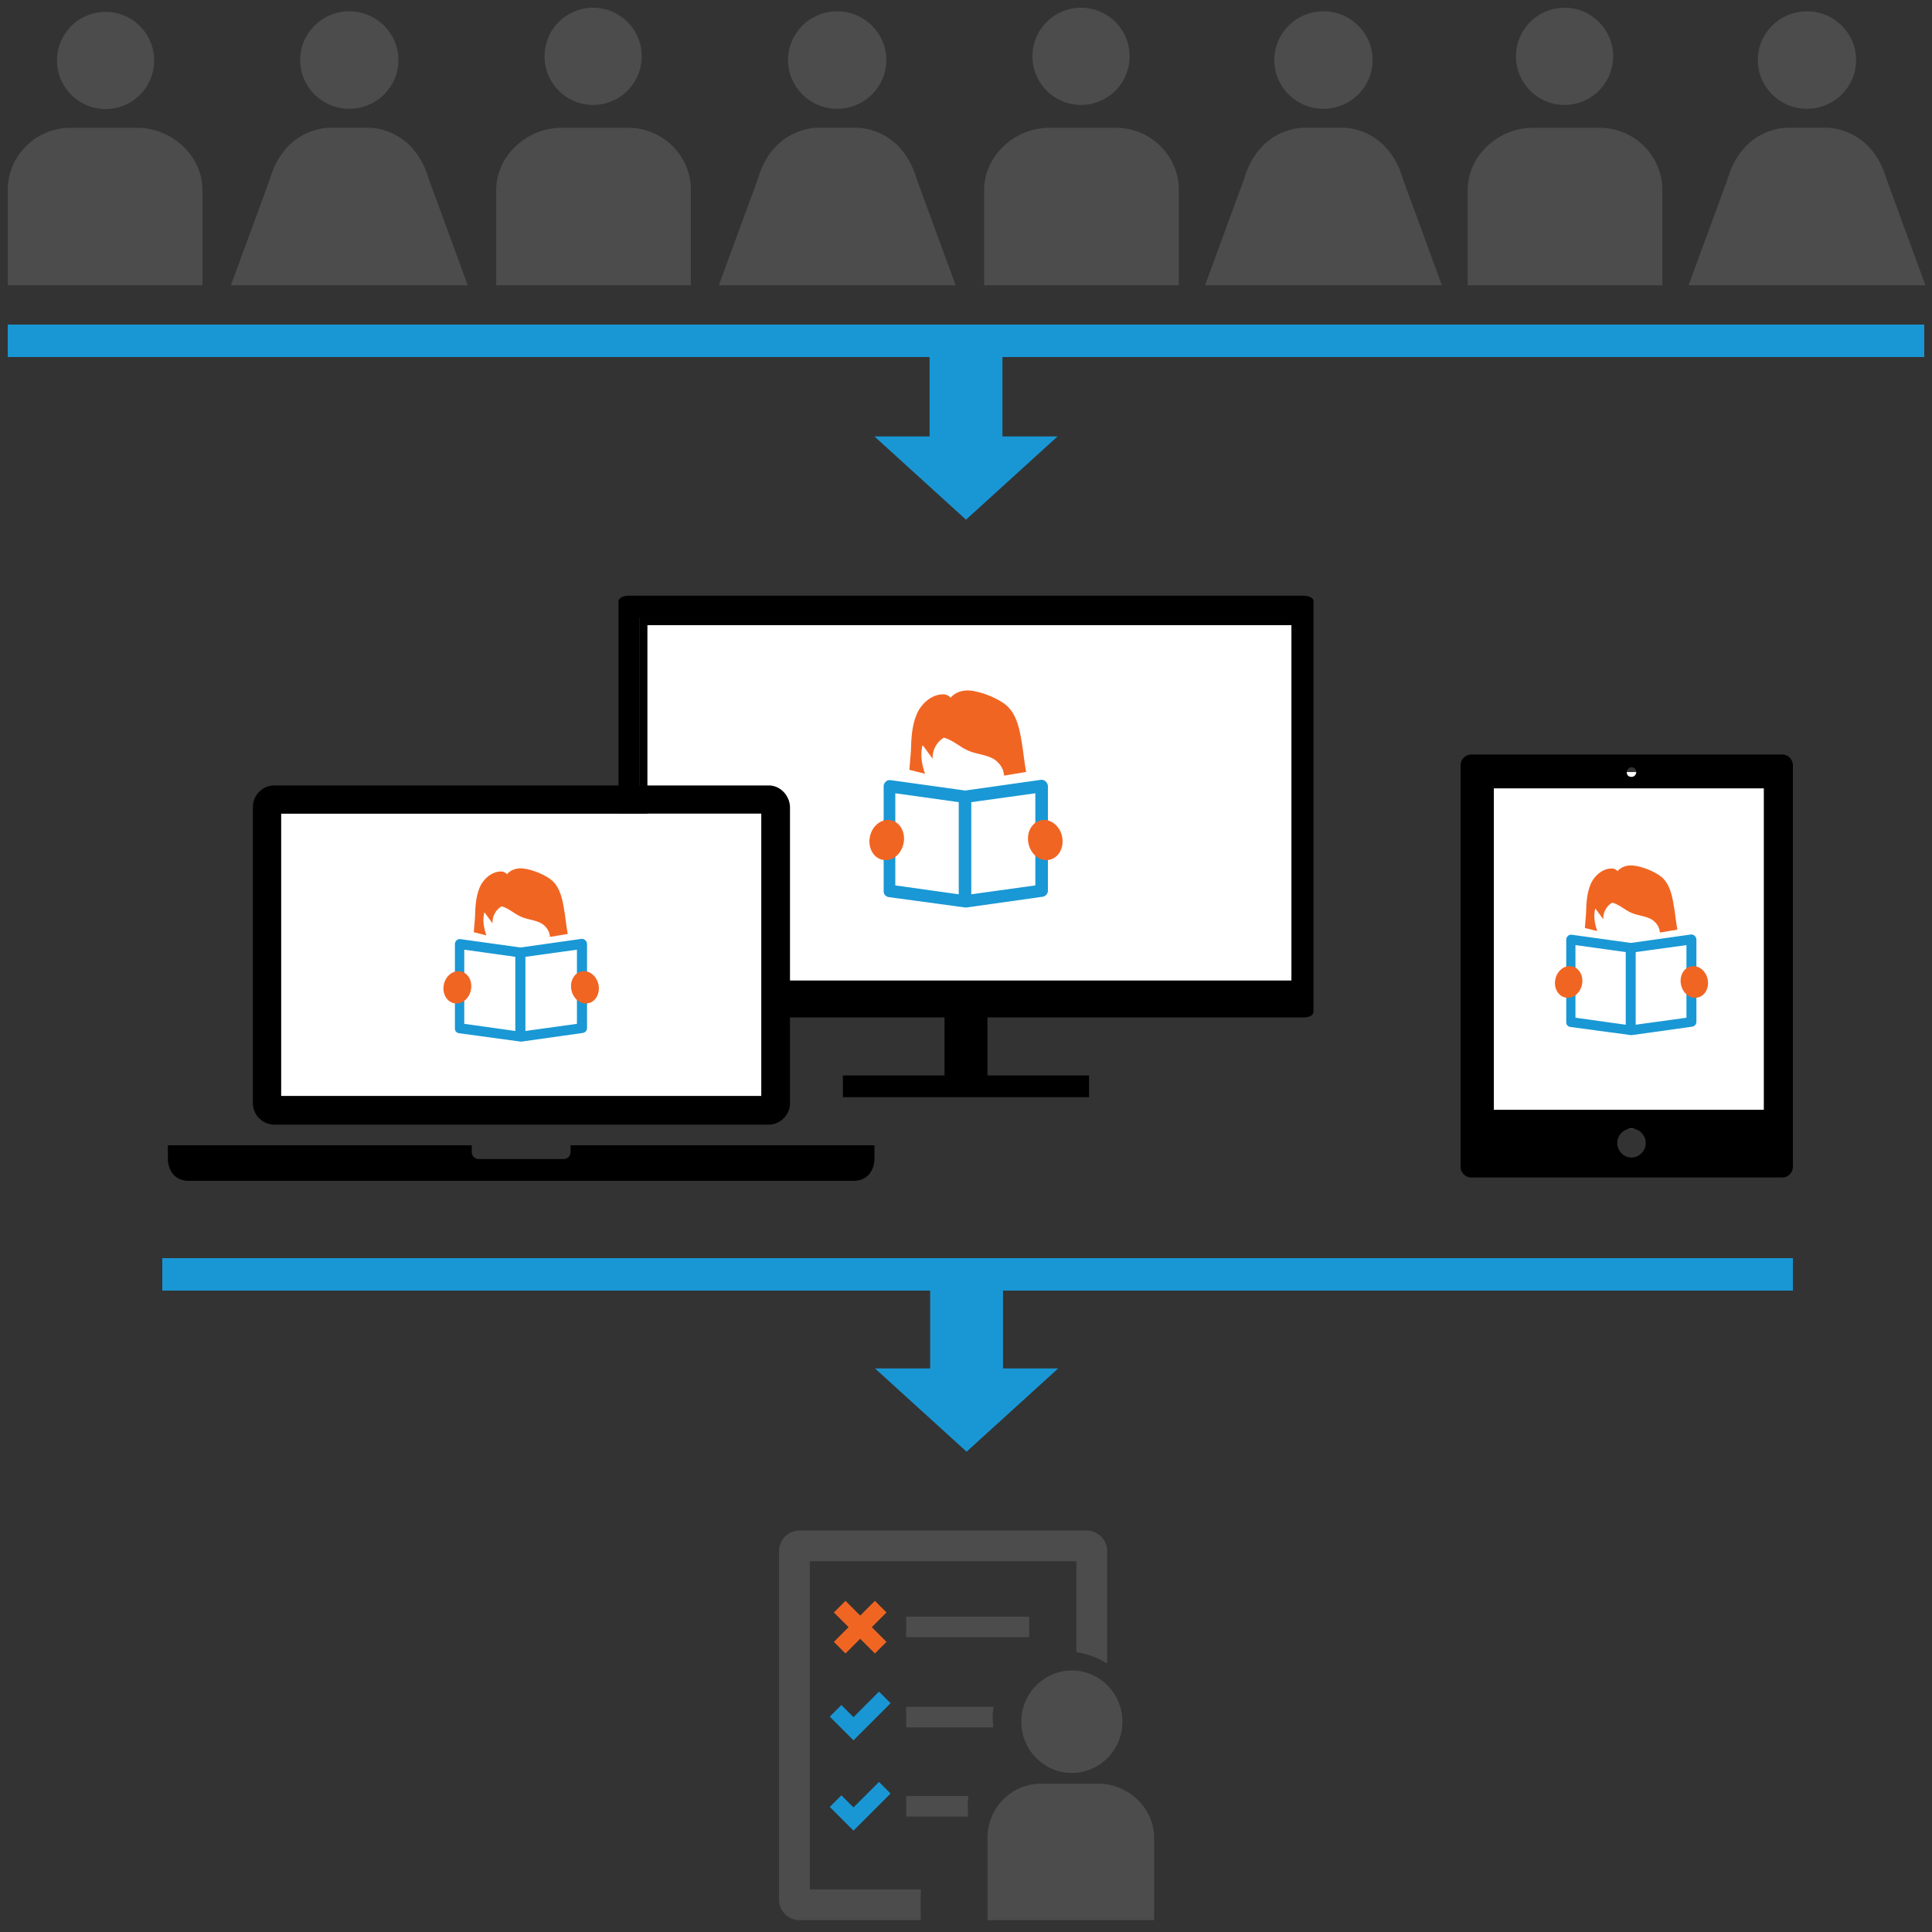 <svg xmlns="http://www.w3.org/2000/svg" width="250" height="250"><rect width="100%" height="100%" fill="#333333" stroke="none"/><path d="M82.775 79.895h84.367v46.99H82.775v-46.99z" fill="#FFF"/><path d="M83.275 80.395h84.367v46.99H83.275v-46.99z" stroke="#000" stroke-miterlimit="2" fill="none"/><path d="M167.22 126.963H82.775V79.895h84.367v47.068h.078m1.409-49.883H81.366c-.626 0-1.331.235-1.331.782v53.011c0 .625.783.781 1.331.781h40.853v7.506h-13.148v2.815h31.852v-2.815h-13.147v-7.506h40.853c.626 0 1.33-.156 1.33-.781V77.862c.078-.547-.704-.782-1.33-.782z"/><path d="M99.935 84.194z" fill="#FFF"/><path d="M119.697 100.127c-.437-1.268-.636-2.496-.318-3.724.436.595.871 1.189 1.309 1.783-.081-1.07.514-2.219 1.465-2.733 1.151.316 2.023 1.189 3.094 1.663 1.308.595 2.974.515 3.926 1.585.476.475.712 1.07.751 1.663l2.855-.475c-.197-1.07-.316-2.218-.476-3.287-.316-1.981-.634-4.12-2.14-5.389-.595-.474-1.307-.83-2.021-1.147-.872-.357-1.785-.634-2.658-.713-.952-.079-1.903.238-2.498.951-.078-.238-.434-.357-.633-.436-1.587-.198-3.093 1.069-3.727 2.536-.635 1.505-.715 3.167-.754 4.752-.079.831-.118 1.584-.199 2.456l2.024.515z" fill="#F16522"/><path d="M135.281 101.105c-.199-.199-.437-.199-.557-.199l-9.832 1.388-9.674-1.348h-.04c-.119 0-.358 0-.555.199-.079.078-.278.276-.278.594v13.586c0 .357.199.634.595.752l9.912 1.347.179.012c.059.012 0-.012.059-.012 0-.04 0 .04 0 0l9.833-1.386c.358-.039.676-.395.676-.752v-13.508a.846.846 0 0 0-.318-.673m-11.22 14.616-8.209-1.149V102.65l8.209 1.149v11.922m1.624 0v-11.922l8.286-1.149v11.922l-8.286 1.149z" fill="#1998D5"/><path d="M133.092 109.183c.323 1.447 1.539 2.338 2.738 2.07 1.199-.269 1.909-1.633 1.596-3.038-.315-1.405-1.54-2.338-2.74-2.07-1.198.268-1.908 1.633-1.594 3.038zM116.908 109.183c-.323 1.447-1.539 2.338-2.737 2.07-1.2-.269-1.91-1.633-1.596-3.038.313-1.405 1.539-2.338 2.739-2.07 1.199.268 1.909 1.633 1.594 3.038z" fill="#F16522"/><path d="M191.764 99.903h38.701v46.129h-38.701V99.903z" fill="#FFF"/><path d="M228.238 143.609h-34.937v-41.595h34.937v41.595m-17.124 6.176c-.998 0-1.842-.86-1.842-1.876s.844-1.877 1.842-1.877c.999 0 1.844.861 1.844 1.877s-.845 1.876-1.844 1.876m0-50.508c.308 0 .615.235.615.626 0 .312-.23.625-.615.625-.383 0-.614-.235-.614-.625 0-.313.308-.626.614-.626M232 99.042a1.39 1.39 0 0 0-1.382-1.407h-40.235A1.39 1.39 0 0 0 189 99.042v51.916c0 .782.614 1.407 1.383 1.407h40.235c.768 0 1.382-.625 1.382-1.407V99.042z"/><path d="M206.682 120.484c-.346-.999-.503-1.968-.252-2.935.346.468.69.937 1.037 1.405-.062-.844.409-1.749 1.162-2.154.912.25 1.603.937 2.451 1.31 1.037.47 2.357.406 3.111 1.25.378.375.566.843.598 1.312l2.263-.375c-.158-.844-.252-1.749-.378-2.592-.251-1.561-.503-3.248-1.697-4.246-.471-.375-1.036-.656-1.602-.906-.691-.281-1.414-.5-2.106-.561-.754-.063-1.509.188-1.979.749-.063-.188-.346-.282-.502-.343-1.258-.157-2.452.842-2.955 1.998-.502 1.186-.565 2.498-.597 3.746-.063.656-.094 1.249-.158 1.936l1.604.406z" fill="#F16522"/><path d="M219.262 121.078c-.156-.157-.345-.157-.44-.157l-7.794 1.094-7.667-1.063h-.031c-.094 0-.283 0-.44.157-.062.062-.22.218-.22.467v10.71c0 .281.158.499.471.593l7.857 1.061.142.01c.046.009 0-.01.046-.01 0-.03 0 .032 0 0l7.793-1.092a.634.634 0 0 0 .535-.594v-10.645a.666.666 0 0 0-.252-.531m-8.894 11.52-6.504-.905v-9.398l6.504.905v9.398m1.289 0V123.2l6.568-.905v9.398l-6.568.905z" fill="#1998D5"/><path d="M217.528 127.444c.256 1.141 1.219 1.844 2.17 1.632.951-.211 1.513-1.287 1.264-2.394-.249-1.108-1.22-1.844-2.171-1.632-.951.212-1.513 1.287-1.263 2.394zM204.701 127.444c-.256 1.141-1.219 1.844-2.169 1.632-.951-.211-1.514-1.287-1.264-2.394.249-1.108 1.218-1.844 2.169-1.632.951.212 1.513 1.287 1.264 2.394z" fill="#F16522"/><path d="M36.368 105.277h63.106v40.174H36.368v-40.174z" fill="#FFF"/><path d="M73.83 148.198v.891c0 .52-.446.891-.892.891H61.937a.904.904 0 0 1-.892-.891v-.891H21.724v1.856s0 2.748 2.751 2.748h85.926c2.749 0 2.749-2.748 2.749-2.748v-1.856H73.83zM98.508 141.811h-62.14v-36.534h62.14v36.534m.966-40.173H35.475c-1.486 0-2.75 1.262-2.75 2.748v38.391c0 1.485 1.264 2.748 2.75 2.748h63.999c1.486 0 2.75-1.263 2.75-2.748v-38.391c-.074-1.486-1.264-2.748-2.75-2.748z"/><path d="M46.167 116.664z" fill="#FFF"/><path d="M62.936 121.041c-.351-1.02-.51-2.008-.255-2.995l1.053 1.434c-.064-.861.414-1.785 1.18-2.199.925.255 1.627.956 2.489 1.338 1.051.479 2.392.414 3.158 1.275.382.383.574.861.605 1.339l2.298-.383c-.16-.86-.255-1.784-.383-2.644-.255-1.594-.511-3.316-1.723-4.336-.478-.382-1.053-.668-1.627-.923-.702-.287-1.435-.511-2.138-.574-.765-.064-1.531.19-2.009.765-.065-.191-.351-.287-.51-.35-1.276-.16-2.489.86-2.999 2.039-.511 1.211-.574 2.55-.606 3.824-.064.67-.095 1.275-.16 1.976l1.627.414z" fill="#F16522"/><path d="M75.708 121.647c-.159-.16-.351-.16-.447-.16l-7.911 1.117-7.784-1.084h-.032c-.096 0-.286 0-.446.159a.666.666 0 0 0-.223.478v10.931c0 .288.159.51.478.606l7.975 1.084.143.009c.048.009 0-.009.048-.009 0-.033 0 .032 0 0l7.912-1.115a.648.648 0 0 0 .542-.607V122.19a.684.684 0 0 0-.255-.543m-9.028 11.761-6.604-.925v-9.594l6.604.925v9.594m1.309 0v-9.594l6.666-.925v9.594l-6.666.925z" fill="#1998D5"/><path d="M73.947 128.147c.261 1.164 1.238 1.881 2.204 1.665.964-.216 1.536-1.314 1.284-2.444-.253-1.131-1.24-1.881-2.205-1.666-.965.216-1.536 1.314-1.283 2.445zM60.927 128.147c-.261 1.164-1.238 1.881-2.204 1.665-.965-.216-1.536-1.314-1.284-2.444.253-1.131 1.238-1.881 2.205-1.666.964.216 1.536 1.314 1.283 2.445z" fill="#F16522"/><path d="M21 167.002v-4.2h211v4.2z" fill="#1997D5"/><path d="M129.789 177.076v-14.274h-9.426v14.274h-7.137l11.85 10.773 11.85-10.773z" fill="#1997D5"/><path d="M117.26 209.193h15.921v2.654H117.26z" fill="#4C4C4C"/><path d="M104.788 244.485v-42.456h34.496v11.76c1.388.208 2.768.708 3.98 1.476v-14.562a2.662 2.662 0 0 0-2.653-2.654h-37.15a2.66 2.66 0 0 0-2.653 2.654v45.109a2.66 2.66 0 0 0 2.653 2.654h15.7a48.533 48.533 0 0 1 .007-3.981h-14.38z" fill="#4C4C4C"/><path d="M128.574 220.869H117.26v2.654h11.267c-.075-.831-.098-1.502-.043-2.06.018-.203.057-.397.09-.594z" fill="#4C4C4C"/><path d="m109.406 213.96 1.903-1.903 1.904 1.903 1.5-1.501-1.903-1.903 1.903-1.903-1.5-1.501-1.904 1.903-1.903-1.903-1.5 1.501 1.902 1.902-1.903 1.904z" fill="#F16522"/><path d="m113.742 218.892-3.301 3.302-1.566-1.564-1.5 1.5 3.066 3.067 4.803-4.804zM108.875 232.315l-1.5 1.502 3.066 3.066 4.803-4.803-1.502-1.501-3.301 3.301z" fill="#1997D5"/><path d="M138.697 229.414c-3.613 0-6.54-2.966-6.54-6.623 0-3.663 2.927-6.629 6.54-6.629 3.614 0 6.542 2.967 6.542 6.629 0 3.657-2.928 6.623-6.542 6.623M125.305 232.404h-8.045v2.654h8.012c-.054-.831-.07-1.502-.031-2.059.013-.204.041-.398.064-.595zM127.782 248.466v-10.681c0-3.85 3.122-6.981 6.929-6.981h7.429c3.806 0 7.204 3.131 7.204 6.981v10.681h-21.562z" fill="#4C4C4C"/><g><path d="M1 46.2V42h248v4.2z" fill="#1997D5"/></g><path d="M129.713 56.474V42.2h-9.426v14.274h-7.137L125 67.247l11.85-10.773z" fill="#1997D5"/><g fill="#4C4C4C"><path d="M13.662 14.11a6.286 6.286 0 1 1 6.287-6.282 6.284 6.284 0 0 1-6.287 6.282M1 36.913v-12.32c0-4.44 3.649-8.052 8.097-8.052h8.681c4.448 0 8.419 3.611 8.419 8.052v12.32H1z"/></g><g fill="#4C4C4C"><path d="M76.75 13.578a6.293 6.293 0 0 0 6.288-6.289A6.287 6.287 0 0 0 76.75 1a6.286 6.286 0 0 0-6.287 6.289 6.29 6.29 0 0 0 6.287 6.289M89.407 36.913v-12.32c0-4.44-3.65-8.052-8.102-8.052h-8.671c-4.454 0-8.42 3.611-8.42 8.052v12.32h25.193z"/></g><g fill="#4C4C4C"><path d="M45.197 1.463c3.51 0 6.359 2.823 6.359 6.309 0 3.481-2.849 6.305-6.359 6.305-3.515 0-6.361-2.824-6.361-6.305 0-3.486 2.846-6.309 6.361-6.309M29.879 36.913l5.006-13.634c2.003-6.966 7.84-6.751 7.84-6.751H47.681s5.832-.215 7.842 6.751l5.004 13.634H29.879z"/></g><g fill="#4C4C4C"><path d="M139.885 13.578a6.293 6.293 0 0 0 6.288-6.289A6.287 6.287 0 0 0 139.885 1a6.286 6.286 0 0 0-6.287 6.289 6.29 6.29 0 0 0 6.287 6.289M152.541 36.913v-12.32c0-4.44-3.649-8.052-8.101-8.052h-8.671c-4.455 0-8.42 3.611-8.42 8.052v12.32h25.192z"/></g><g fill="#4C4C4C"><path d="M108.331 1.463c3.511 0 6.36 2.823 6.36 6.309 0 3.481-2.849 6.305-6.36 6.305-3.514 0-6.361-2.824-6.361-6.305 0-3.486 2.847-6.309 6.361-6.309M93.014 36.913l5.006-13.634c2.003-6.966 7.84-6.751 7.84-6.751H110.816s5.831-.215 7.842 6.751l5.004 13.634H93.014z"/></g><g fill="#4C4C4C"><path d="M171.254 1.463c3.51 0 6.359 2.823 6.359 6.309 0 3.481-2.849 6.305-6.359 6.305-3.515 0-6.361-2.824-6.361-6.305 0-3.486 2.846-6.309 6.361-6.309M155.936 36.913l5.006-13.634c2.003-6.966 7.84-6.751 7.84-6.751H173.738s5.832-.215 7.842 6.751l5.004 13.634h-30.648z"/></g><g fill="#4C4C4C"><path d="M202.453 13.578a6.292 6.292 0 0 0 6.287-6.289A6.286 6.286 0 0 0 202.453 1a6.287 6.287 0 0 0-6.288 6.289 6.292 6.292 0 0 0 6.288 6.289M215.109 36.913v-12.32c0-4.44-3.65-8.052-8.102-8.052h-8.671c-4.454 0-8.42 3.611-8.42 8.052v12.32h25.193z"/></g><g fill="#4C4C4C"><path d="M233.821 1.463c3.511 0 6.36 2.823 6.36 6.309 0 3.481-2.849 6.304-6.36 6.304-3.514 0-6.361-2.823-6.361-6.304 0-3.486 2.847-6.309 6.361-6.309M218.504 36.913l5.006-13.634c2.002-6.966 7.84-6.751 7.84-6.751H236.306s5.831-.215 7.842 6.751l5.004 13.634h-30.648z"/></g></svg>